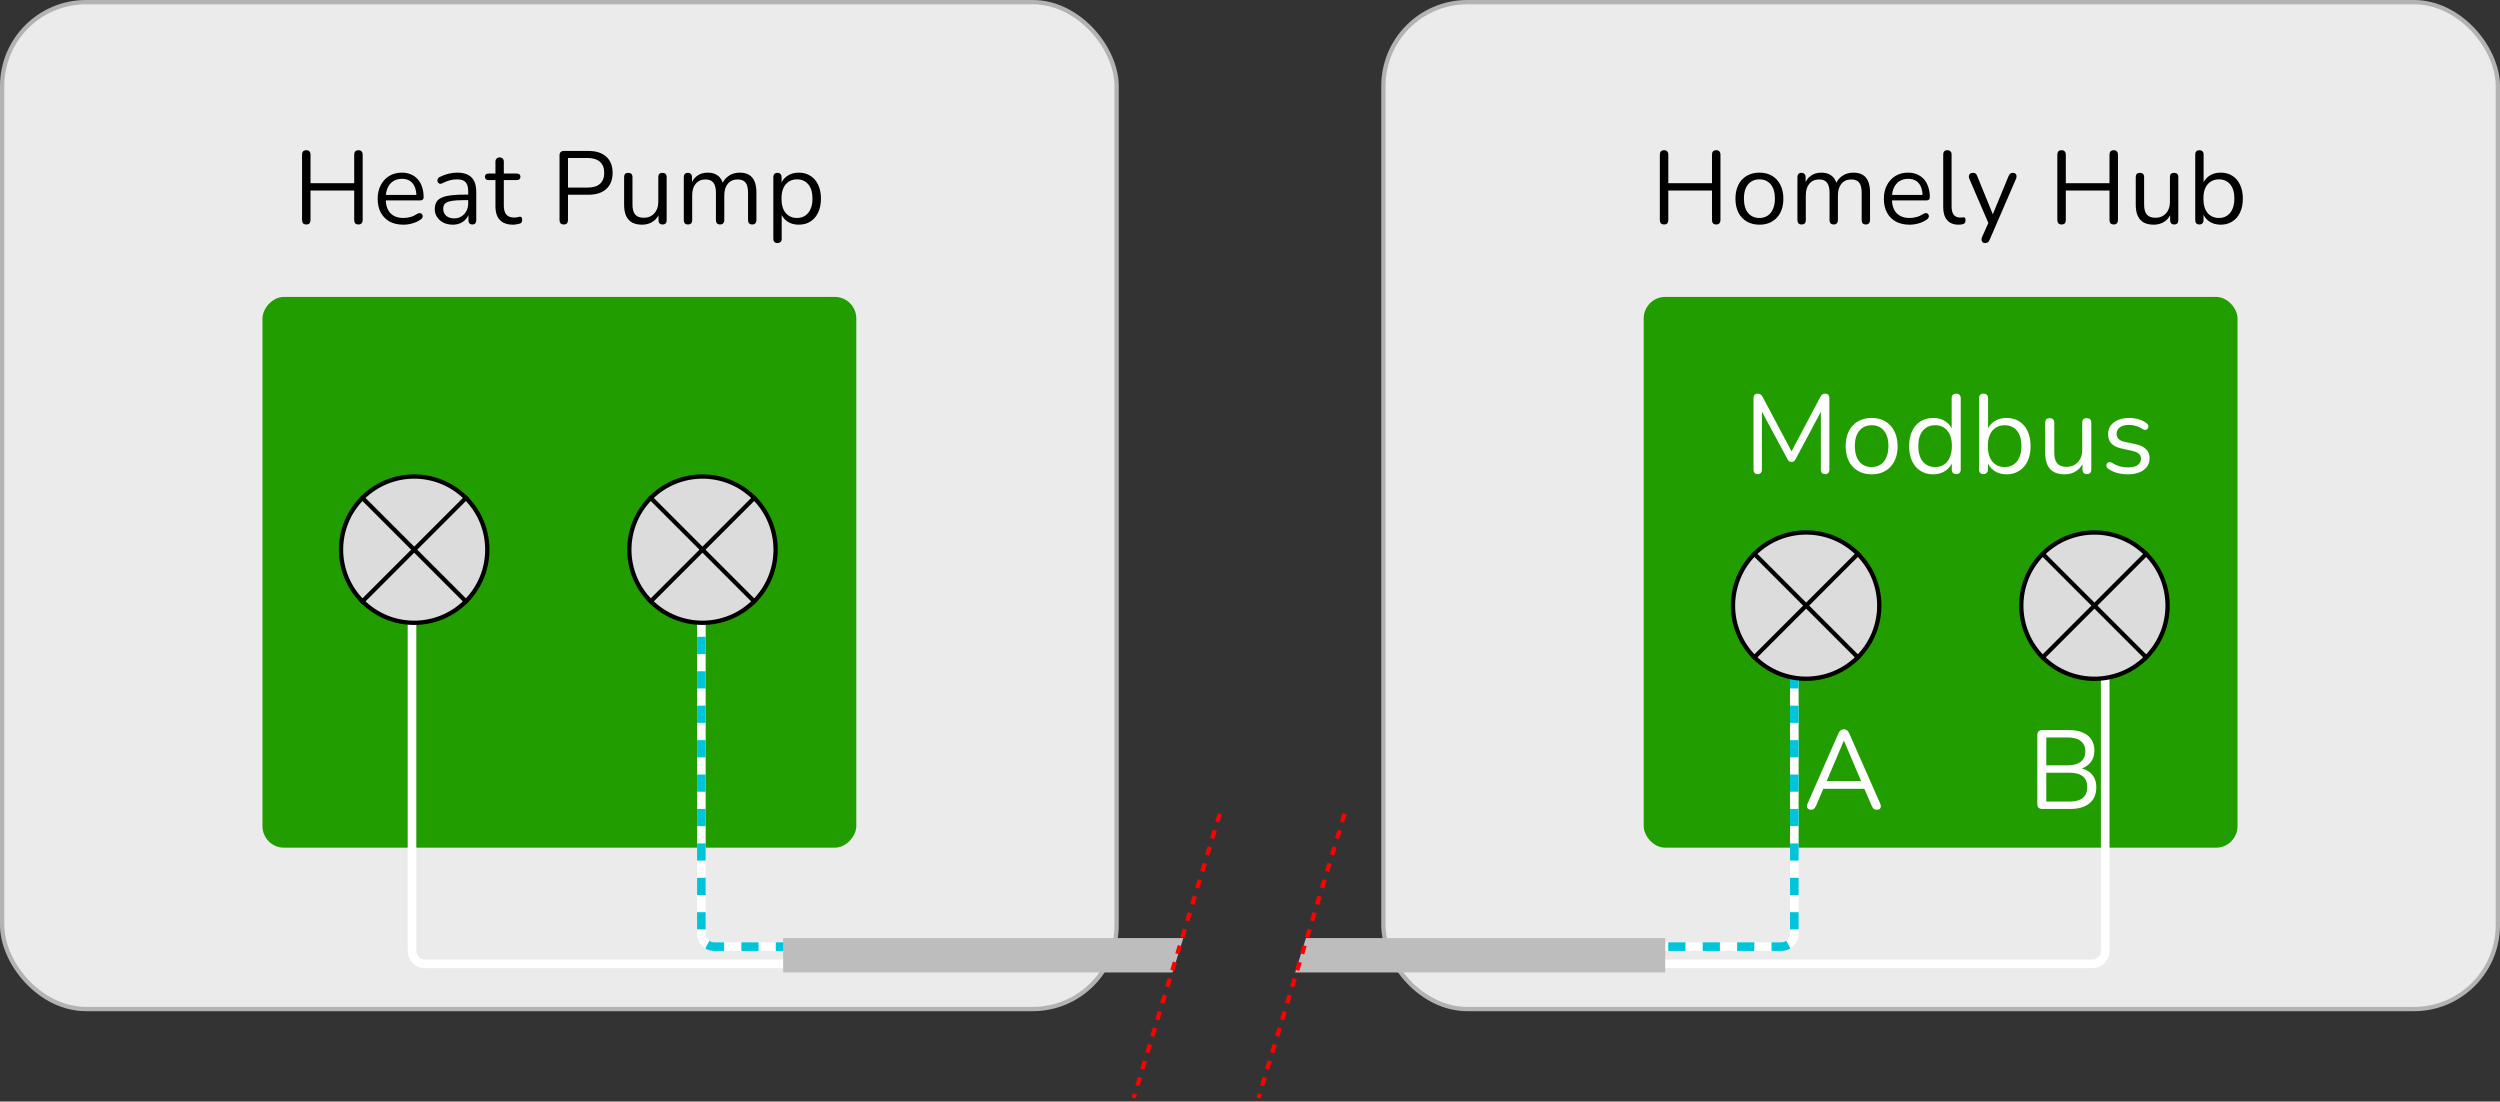 <svg xmlns="http://www.w3.org/2000/svg" width="581" height="256" viewBox="0 0 581 256" fill="none"><rect x="0" y="0" width="581" height="256" fill="#333333" stroke="none"/><rect x="0.5" y="0.5" width="259" height="234" rx="19.5" fill="#EBEBEB" stroke="#B3B3B3"></rect><rect x="321.5" y="0.5" width="259" height="234" rx="19.5" fill="#EBEBEB" stroke="#B3B3B3"></rect><path d="M386.73 52.168C386.41 52.168 386.162 52.08 385.986 51.904C385.826 51.712 385.746 51.456 385.746 51.136V35.944C385.746 35.608 385.826 35.352 385.986 35.176C386.162 35 386.41 34.912 386.73 34.912C387.05 34.912 387.29 35 387.45 35.176C387.626 35.352 387.714 35.608 387.714 35.944V42.568H397.866V35.944C397.866 35.608 397.946 35.352 398.106 35.176C398.282 35 398.53 34.912 398.85 34.912C399.17 34.912 399.41 35 399.57 35.176C399.746 35.352 399.834 35.608 399.834 35.944V51.136C399.834 51.456 399.746 51.712 399.57 51.904C399.41 52.08 399.17 52.168 398.85 52.168C398.53 52.168 398.282 52.08 398.106 51.904C397.946 51.712 397.866 51.456 397.866 51.136V44.272H387.714V51.136C387.714 51.456 387.634 51.712 387.474 51.904C387.314 52.08 387.066 52.168 386.73 52.168ZM408.888 52.216C407.752 52.216 406.768 51.968 405.936 51.472C405.104 50.976 404.456 50.28 403.992 49.384C403.544 48.472 403.32 47.4 403.32 46.168C403.32 45.24 403.448 44.408 403.704 43.672C403.96 42.92 404.336 42.28 404.832 41.752C405.328 41.224 405.912 40.824 406.584 40.552C407.272 40.264 408.04 40.12 408.888 40.12C410.024 40.12 411.008 40.368 411.84 40.864C412.672 41.36 413.312 42.064 413.76 42.976C414.224 43.872 414.456 44.936 414.456 46.168C414.456 47.096 414.328 47.928 414.072 48.664C413.816 49.4 413.44 50.04 412.944 50.584C412.448 51.112 411.856 51.52 411.168 51.808C410.496 52.08 409.736 52.216 408.888 52.216ZM408.888 50.656C409.608 50.656 410.24 50.48 410.784 50.128C411.328 49.776 411.744 49.264 412.032 48.592C412.336 47.92 412.488 47.112 412.488 46.168C412.488 44.712 412.16 43.6 411.504 42.832C410.864 42.064 409.992 41.68 408.888 41.68C408.152 41.68 407.512 41.856 406.968 42.208C406.44 42.544 406.024 43.048 405.72 43.72C405.432 44.376 405.288 45.192 405.288 46.168C405.288 47.608 405.616 48.72 406.272 49.504C406.928 50.272 407.8 50.656 408.888 50.656ZM418.684 52.168C418.364 52.168 418.124 52.08 417.964 51.904C417.804 51.728 417.724 51.48 417.724 51.16V41.152C417.724 40.832 417.804 40.592 417.964 40.432C418.124 40.256 418.356 40.168 418.66 40.168C418.964 40.168 419.196 40.256 419.356 40.432C419.532 40.592 419.62 40.832 419.62 41.152V43.264L419.356 42.928C419.66 42.032 420.148 41.344 420.82 40.864C421.508 40.368 422.324 40.12 423.268 40.12C424.26 40.12 425.06 40.36 425.668 40.84C426.292 41.304 426.708 42.032 426.916 43.024H426.556C426.844 42.128 427.356 41.424 428.092 40.912C428.844 40.384 429.716 40.12 430.708 40.12C431.588 40.12 432.308 40.288 432.868 40.624C433.444 40.96 433.876 41.472 434.164 42.16C434.452 42.832 434.596 43.688 434.596 44.728V51.16C434.596 51.48 434.508 51.728 434.332 51.904C434.172 52.08 433.932 52.168 433.612 52.168C433.308 52.168 433.068 52.08 432.892 51.904C432.732 51.728 432.652 51.48 432.652 51.16V44.824C432.652 43.752 432.468 42.968 432.1 42.472C431.732 41.96 431.108 41.704 430.228 41.704C429.268 41.704 428.508 42.04 427.948 42.712C427.404 43.368 427.132 44.264 427.132 45.4V51.16C427.132 51.48 427.044 51.728 426.868 51.904C426.708 52.08 426.468 52.168 426.148 52.168C425.844 52.168 425.604 52.08 425.428 51.904C425.268 51.728 425.188 51.48 425.188 51.16V44.824C425.188 43.752 424.996 42.968 424.612 42.472C424.244 41.96 423.628 41.704 422.764 41.704C421.804 41.704 421.044 42.04 420.484 42.712C419.94 43.368 419.668 44.264 419.668 45.4V51.16C419.668 51.832 419.34 52.168 418.684 52.168ZM443.786 52.216C442.554 52.216 441.49 51.976 440.594 51.496C439.714 51 439.026 50.304 438.53 49.408C438.05 48.512 437.81 47.44 437.81 46.192C437.81 44.976 438.05 43.92 438.53 43.024C439.01 42.112 439.666 41.4 440.498 40.888C441.346 40.376 442.322 40.12 443.426 40.12C444.21 40.12 444.914 40.256 445.538 40.528C446.162 40.784 446.69 41.16 447.122 41.656C447.57 42.152 447.906 42.752 448.13 43.456C448.37 44.16 448.49 44.952 448.49 45.832C448.49 46.088 448.418 46.28 448.274 46.408C448.13 46.52 447.922 46.576 447.65 46.576H439.298V45.304H447.194L446.81 45.616C446.81 44.752 446.682 44.024 446.426 43.432C446.17 42.824 445.794 42.36 445.298 42.04C444.818 41.72 444.21 41.56 443.474 41.56C442.658 41.56 441.962 41.752 441.386 42.136C440.826 42.504 440.402 43.024 440.114 43.696C439.826 44.352 439.682 45.12 439.682 46V46.144C439.682 47.616 440.034 48.736 440.738 49.504C441.458 50.272 442.474 50.656 443.786 50.656C444.33 50.656 444.866 50.584 445.394 50.44C445.938 50.296 446.466 50.056 446.978 49.72C447.202 49.576 447.402 49.512 447.578 49.528C447.77 49.528 447.922 49.584 448.034 49.696C448.146 49.792 448.218 49.92 448.25 50.08C448.298 50.224 448.282 50.384 448.202 50.56C448.138 50.736 448.002 50.888 447.794 51.016C447.266 51.4 446.642 51.696 445.922 51.904C445.202 52.112 444.49 52.216 443.786 52.216ZM455.156 52.216C454.004 52.216 453.124 51.864 452.516 51.16C451.908 50.456 451.604 49.448 451.604 48.136V35.896C451.604 35.576 451.684 35.336 451.844 35.176C452.004 35 452.244 34.912 452.564 34.912C452.868 34.912 453.108 35 453.284 35.176C453.46 35.336 453.548 35.576 453.548 35.896V47.992C453.548 48.856 453.716 49.504 454.052 49.936C454.404 50.352 454.916 50.56 455.588 50.56C455.732 50.56 455.86 50.552 455.972 50.536C456.084 50.52 456.196 50.512 456.308 50.512C456.484 50.496 456.604 50.536 456.668 50.632C456.748 50.728 456.788 50.92 456.788 51.208C456.788 51.496 456.724 51.712 456.596 51.856C456.468 52 456.26 52.096 455.972 52.144C455.844 52.16 455.708 52.176 455.564 52.192C455.42 52.208 455.284 52.216 455.156 52.216ZM461.339 56.488C461.099 56.488 460.907 56.424 460.763 56.296C460.619 56.168 460.531 55.992 460.499 55.768C460.483 55.56 460.523 55.344 460.619 55.12L462.275 51.4V52.24L457.667 41.536C457.571 41.296 457.539 41.072 457.571 40.864C457.603 40.656 457.699 40.488 457.859 40.36C458.019 40.232 458.243 40.168 458.531 40.168C458.787 40.168 458.987 40.224 459.131 40.336C459.275 40.448 459.403 40.648 459.515 40.936L463.451 50.584H462.803L466.787 40.936C466.915 40.648 467.051 40.448 467.195 40.336C467.339 40.224 467.547 40.168 467.819 40.168C468.075 40.168 468.267 40.232 468.395 40.36C468.539 40.488 468.619 40.656 468.635 40.864C468.667 41.056 468.635 41.272 468.539 41.512L462.395 55.72C462.267 56.008 462.123 56.208 461.963 56.32C461.819 56.432 461.611 56.488 461.339 56.488ZM479.111 52.168C478.791 52.168 478.543 52.08 478.367 51.904C478.207 51.712 478.127 51.456 478.127 51.136V35.944C478.127 35.608 478.207 35.352 478.367 35.176C478.543 35 478.791 34.912 479.111 34.912C479.431 34.912 479.671 35 479.831 35.176C480.007 35.352 480.095 35.608 480.095 35.944V42.568H490.247V35.944C490.247 35.608 490.327 35.352 490.487 35.176C490.663 35 490.911 34.912 491.231 34.912C491.551 34.912 491.791 35 491.951 35.176C492.127 35.352 492.215 35.608 492.215 35.944V51.136C492.215 51.456 492.127 51.712 491.951 51.904C491.791 52.08 491.551 52.168 491.231 52.168C490.911 52.168 490.663 52.08 490.487 51.904C490.327 51.712 490.247 51.456 490.247 51.136V44.272H480.095V51.136C480.095 51.456 480.015 51.712 479.855 51.904C479.695 52.08 479.447 52.168 479.111 52.168ZM500.549 52.216C499.605 52.216 498.821 52.048 498.197 51.712C497.589 51.36 497.125 50.84 496.805 50.152C496.501 49.464 496.349 48.608 496.349 47.584V41.152C496.349 40.816 496.429 40.568 496.589 40.408C496.765 40.248 497.005 40.168 497.309 40.168C497.629 40.168 497.869 40.248 498.029 40.408C498.205 40.568 498.293 40.816 498.293 41.152V47.56C498.293 48.584 498.501 49.352 498.917 49.864C499.349 50.36 500.021 50.608 500.933 50.608C501.925 50.608 502.733 50.272 503.357 49.6C503.981 48.928 504.293 48.048 504.293 46.96V41.152C504.293 40.816 504.373 40.568 504.533 40.408C504.709 40.248 504.957 40.168 505.277 40.168C505.581 40.168 505.813 40.248 505.973 40.408C506.149 40.568 506.237 40.816 506.237 41.152V51.16C506.237 51.832 505.925 52.168 505.301 52.168C504.997 52.168 504.757 52.08 504.581 51.904C504.421 51.728 504.341 51.48 504.341 51.16V48.976L504.653 49.312C504.333 50.256 503.805 50.976 503.069 51.472C502.349 51.968 501.509 52.216 500.549 52.216ZM516.078 52.216C515.022 52.216 514.11 51.944 513.342 51.4C512.59 50.856 512.086 50.128 511.83 49.216L512.094 48.952V51.16C512.094 51.48 512.006 51.728 511.83 51.904C511.67 52.08 511.438 52.168 511.134 52.168C510.814 52.168 510.574 52.08 510.414 51.904C510.254 51.728 510.174 51.48 510.174 51.16V35.896C510.174 35.576 510.254 35.336 510.414 35.176C510.574 35 510.814 34.912 511.134 34.912C511.438 34.912 511.678 35 511.854 35.176C512.03 35.336 512.118 35.576 512.118 35.896V43.048H511.83C512.102 42.152 512.614 41.44 513.366 40.912C514.118 40.384 515.022 40.12 516.078 40.12C517.134 40.12 518.046 40.368 518.814 40.864C519.582 41.344 520.174 42.04 520.59 42.952C521.022 43.848 521.238 44.92 521.238 46.168C521.238 47.4 521.022 48.472 520.59 49.384C520.174 50.28 519.574 50.976 518.79 51.472C518.022 51.968 517.118 52.216 516.078 52.216ZM515.67 50.656C516.406 50.656 517.038 50.48 517.566 50.128C518.11 49.776 518.526 49.264 518.814 48.592C519.118 47.92 519.27 47.112 519.27 46.168C519.27 44.712 518.942 43.6 518.286 42.832C517.646 42.064 516.774 41.68 515.67 41.68C514.95 41.68 514.318 41.856 513.774 42.208C513.23 42.544 512.806 43.048 512.502 43.72C512.214 44.376 512.07 45.192 512.07 46.168C512.07 47.608 512.398 48.72 513.054 49.504C513.71 50.272 514.582 50.656 515.67 50.656Z" fill="black"></path><path d="M71.181 52.168C70.861 52.168 70.613 52.08 70.437 51.904C70.277 51.712 70.197 51.456 70.197 51.136V35.944C70.197 35.608 70.277 35.352 70.437 35.176C70.613 35 70.861 34.912 71.181 34.912C71.501 34.912 71.741 35 71.901 35.176C72.077 35.352 72.165 35.608 72.165 35.944V42.568H82.317V35.944C82.317 35.608 82.397 35.352 82.557 35.176C82.733 35 82.981 34.912 83.301 34.912C83.621 34.912 83.861 35 84.021 35.176C84.197 35.352 84.285 35.608 84.285 35.944V51.136C84.285 51.456 84.197 51.712 84.021 51.904C83.861 52.08 83.621 52.168 83.301 52.168C82.981 52.168 82.733 52.08 82.557 51.904C82.397 51.712 82.317 51.456 82.317 51.136V44.272H72.165V51.136C72.165 51.456 72.085 51.712 71.925 51.904C71.765 52.08 71.517 52.168 71.181 52.168ZM93.746 52.216C92.514 52.216 91.45 51.976 90.554 51.496C89.674 51 88.986 50.304 88.49 49.408C88.01 48.512 87.77 47.44 87.77 46.192C87.77 44.976 88.01 43.92 88.49 43.024C88.97 42.112 89.626 41.4 90.458 40.888C91.306 40.376 92.282 40.12 93.386 40.12C94.17 40.12 94.874 40.256 95.498 40.528C96.122 40.784 96.65 41.16 97.082 41.656C97.53 42.152 97.866 42.752 98.09 43.456C98.33 44.16 98.45 44.952 98.45 45.832C98.45 46.088 98.378 46.28 98.234 46.408C98.09 46.52 97.882 46.576 97.61 46.576H89.258V45.304H97.154L96.77 45.616C96.77 44.752 96.642 44.024 96.386 43.432C96.13 42.824 95.754 42.36 95.258 42.04C94.778 41.72 94.17 41.56 93.434 41.56C92.618 41.56 91.922 41.752 91.346 42.136C90.786 42.504 90.362 43.024 90.074 43.696C89.786 44.352 89.642 45.12 89.642 46V46.144C89.642 47.616 89.994 48.736 90.698 49.504C91.418 50.272 92.434 50.656 93.746 50.656C94.29 50.656 94.826 50.584 95.354 50.44C95.898 50.296 96.426 50.056 96.938 49.72C97.162 49.576 97.362 49.512 97.538 49.528C97.73 49.528 97.882 49.584 97.994 49.696C98.106 49.792 98.178 49.92 98.21 50.08C98.258 50.224 98.242 50.384 98.162 50.56C98.098 50.736 97.962 50.888 97.754 51.016C97.226 51.4 96.602 51.696 95.882 51.904C95.162 52.112 94.45 52.216 93.746 52.216ZM105.236 52.216C104.436 52.216 103.716 52.064 103.076 51.76C102.452 51.44 101.956 51.008 101.588 50.464C101.22 49.92 101.036 49.312 101.036 48.64C101.036 47.776 101.252 47.096 101.684 46.6C102.132 46.104 102.86 45.752 103.868 45.544C104.892 45.336 106.284 45.232 108.044 45.232H109.124V46.504H108.068C106.772 46.504 105.748 46.568 104.996 46.696C104.26 46.808 103.74 47.008 103.436 47.296C103.148 47.584 103.004 47.992 103.004 48.52C103.004 49.176 103.228 49.712 103.676 50.128C104.14 50.544 104.764 50.752 105.548 50.752C106.188 50.752 106.748 50.6 107.228 50.296C107.724 49.992 108.108 49.576 108.38 49.048C108.668 48.52 108.812 47.912 108.812 47.224V44.488C108.812 43.496 108.612 42.784 108.212 42.352C107.812 41.904 107.156 41.68 106.244 41.68C105.684 41.68 105.124 41.752 104.564 41.896C104.004 42.04 103.412 42.272 102.788 42.592C102.564 42.704 102.372 42.744 102.212 42.712C102.052 42.664 101.924 42.576 101.828 42.448C101.732 42.32 101.676 42.176 101.66 42.016C101.644 41.84 101.676 41.672 101.756 41.512C101.852 41.352 101.996 41.224 102.188 41.128C102.892 40.776 103.588 40.52 104.276 40.36C104.964 40.2 105.62 40.12 106.244 40.12C107.252 40.12 108.084 40.288 108.74 40.624C109.396 40.944 109.884 41.44 110.204 42.112C110.524 42.768 110.684 43.616 110.684 44.656V51.16C110.684 51.48 110.604 51.728 110.444 51.904C110.3 52.08 110.084 52.168 109.796 52.168C109.492 52.168 109.26 52.08 109.1 51.904C108.94 51.728 108.86 51.48 108.86 51.16V49.288H109.076C108.948 49.896 108.7 50.416 108.332 50.848C107.98 51.28 107.54 51.616 107.012 51.856C106.484 52.096 105.892 52.216 105.236 52.216ZM119.27 52.216C118.358 52.216 117.59 52.056 116.966 51.736C116.358 51.4 115.902 50.92 115.598 50.296C115.294 49.656 115.142 48.88 115.142 47.968V41.848H113.534C113.262 41.848 113.054 41.784 112.91 41.656C112.766 41.512 112.694 41.32 112.694 41.08C112.694 40.84 112.766 40.656 112.91 40.528C113.054 40.4 113.262 40.336 113.534 40.336H115.142V37.576C115.142 37.256 115.23 37.016 115.406 36.856C115.582 36.68 115.822 36.592 116.126 36.592C116.43 36.592 116.662 36.68 116.822 36.856C116.998 37.016 117.086 37.256 117.086 37.576V40.336H120.11C120.382 40.336 120.59 40.4 120.734 40.528C120.878 40.656 120.95 40.84 120.95 41.08C120.95 41.32 120.878 41.512 120.734 41.656C120.59 41.784 120.382 41.848 120.11 41.848H117.086V47.776C117.086 48.688 117.278 49.384 117.662 49.864C118.046 50.328 118.67 50.56 119.534 50.56C119.838 50.56 120.094 50.528 120.302 50.464C120.526 50.4 120.71 50.368 120.854 50.368C120.998 50.352 121.118 50.4 121.214 50.512C121.31 50.624 121.358 50.816 121.358 51.088C121.358 51.28 121.318 51.456 121.238 51.616C121.174 51.776 121.054 51.888 120.878 51.952C120.686 52.016 120.43 52.072 120.11 52.12C119.806 52.184 119.526 52.216 119.27 52.216ZM131.017 52.168C130.697 52.168 130.449 52.08 130.273 51.904C130.113 51.712 130.033 51.456 130.033 51.136V36.088C130.033 35.752 130.121 35.504 130.297 35.344C130.473 35.168 130.721 35.08 131.041 35.08H136.729C138.537 35.08 139.929 35.528 140.905 36.424C141.881 37.304 142.369 38.552 142.369 40.168C142.369 41.768 141.881 43.016 140.905 43.912C139.929 44.808 138.537 45.256 136.729 45.256H132.001V51.136C132.001 51.456 131.921 51.712 131.761 51.904C131.601 52.08 131.353 52.168 131.017 52.168ZM132.001 43.6H136.489C137.785 43.6 138.761 43.312 139.417 42.736C140.089 42.144 140.425 41.288 140.425 40.168C140.425 39.032 140.089 38.176 139.417 37.6C138.761 37.008 137.785 36.712 136.489 36.712H132.001V43.6ZM149.243 52.216C148.299 52.216 147.515 52.048 146.891 51.712C146.283 51.36 145.819 50.84 145.499 50.152C145.195 49.464 145.043 48.608 145.043 47.584V41.152C145.043 40.816 145.123 40.568 145.283 40.408C145.459 40.248 145.699 40.168 146.003 40.168C146.323 40.168 146.563 40.248 146.723 40.408C146.899 40.568 146.987 40.816 146.987 41.152V47.56C146.987 48.584 147.195 49.352 147.611 49.864C148.043 50.36 148.715 50.608 149.627 50.608C150.619 50.608 151.427 50.272 152.051 49.6C152.675 48.928 152.987 48.048 152.987 46.96V41.152C152.987 40.816 153.067 40.568 153.227 40.408C153.403 40.248 153.651 40.168 153.971 40.168C154.275 40.168 154.507 40.248 154.667 40.408C154.843 40.568 154.931 40.816 154.931 41.152V51.16C154.931 51.832 154.619 52.168 153.995 52.168C153.691 52.168 153.451 52.08 153.275 51.904C153.115 51.728 153.035 51.48 153.035 51.16V48.976L153.347 49.312C153.027 50.256 152.499 50.976 151.763 51.472C151.043 51.968 150.203 52.216 149.243 52.216ZM159.877 52.168C159.557 52.168 159.317 52.08 159.157 51.904C158.997 51.728 158.917 51.48 158.917 51.16V41.152C158.917 40.832 158.997 40.592 159.157 40.432C159.317 40.256 159.549 40.168 159.853 40.168C160.157 40.168 160.389 40.256 160.549 40.432C160.725 40.592 160.813 40.832 160.813 41.152V43.264L160.549 42.928C160.853 42.032 161.341 41.344 162.013 40.864C162.701 40.368 163.517 40.12 164.461 40.12C165.453 40.12 166.253 40.36 166.861 40.84C167.485 41.304 167.901 42.032 168.109 43.024H167.749C168.037 42.128 168.549 41.424 169.285 40.912C170.037 40.384 170.909 40.12 171.901 40.12C172.781 40.12 173.501 40.288 174.061 40.624C174.637 40.96 175.069 41.472 175.357 42.16C175.645 42.832 175.789 43.688 175.789 44.728V51.16C175.789 51.48 175.701 51.728 175.525 51.904C175.365 52.08 175.125 52.168 174.805 52.168C174.501 52.168 174.261 52.08 174.085 51.904C173.925 51.728 173.845 51.48 173.845 51.16V44.824C173.845 43.752 173.661 42.968 173.293 42.472C172.925 41.96 172.301 41.704 171.421 41.704C170.461 41.704 169.701 42.04 169.141 42.712C168.597 43.368 168.325 44.264 168.325 45.4V51.16C168.325 51.48 168.237 51.728 168.061 51.904C167.901 52.08 167.661 52.168 167.341 52.168C167.037 52.168 166.797 52.08 166.621 51.904C166.461 51.728 166.381 51.48 166.381 51.16V44.824C166.381 43.752 166.189 42.968 165.805 42.472C165.437 41.96 164.821 41.704 163.957 41.704C162.997 41.704 162.237 42.04 161.677 42.712C161.133 43.368 160.861 44.264 160.861 45.4V51.16C160.861 51.832 160.533 52.168 159.877 52.168ZM180.683 56.488C180.363 56.488 180.123 56.4 179.963 56.224C179.803 56.064 179.723 55.824 179.723 55.504V41.152C179.723 40.832 179.803 40.592 179.963 40.432C180.123 40.256 180.355 40.168 180.659 40.168C180.979 40.168 181.219 40.256 181.379 40.432C181.555 40.592 181.643 40.832 181.643 41.152V43.432L181.379 43.096C181.635 42.184 182.139 41.464 182.891 40.936C183.659 40.392 184.571 40.12 185.627 40.12C186.667 40.12 187.571 40.368 188.339 40.864C189.123 41.344 189.723 42.04 190.139 42.952C190.571 43.848 190.787 44.92 190.787 46.168C190.787 47.4 190.571 48.472 190.139 49.384C189.723 50.28 189.131 50.976 188.363 51.472C187.595 51.968 186.683 52.216 185.627 52.216C184.571 52.216 183.667 51.952 182.915 51.424C182.163 50.88 181.651 50.16 181.379 49.264H181.667V55.504C181.667 55.824 181.579 56.064 181.403 56.224C181.227 56.4 180.987 56.488 180.683 56.488ZM185.219 50.656C185.955 50.656 186.587 50.48 187.115 50.128C187.659 49.776 188.075 49.264 188.363 48.592C188.667 47.92 188.819 47.112 188.819 46.168C188.819 44.712 188.491 43.6 187.835 42.832C187.195 42.064 186.323 41.68 185.219 41.68C184.499 41.68 183.867 41.856 183.323 42.208C182.779 42.544 182.355 43.048 182.051 43.72C181.763 44.376 181.619 45.192 181.619 46.168C181.619 47.608 181.947 48.72 182.603 49.504C183.259 50.272 184.131 50.656 185.219 50.656Z" fill="black"></path><rect x="382" y="69" width="138" height="128" rx="5" fill="#229D00"></rect><rect width="138" height="128" rx="5" transform="matrix(-1 0 0 1 199 69)" fill="#229D00"></rect><path d="M417 137L417 217C417 218.657 415.657 220 414 220L324 220" stroke="white" stroke-width="2"></path><path d="M417 132L417 217C417 218.657 415.657 220 414 220L324 220" stroke="#00C4DA" stroke-width="2" stroke-dasharray="4 4"></path><path d="M379.25 224L486.25 224C487.907 224 489.25 222.657 489.25 221L489.25 137" stroke="white" stroke-width="2"></path><path d="M163 137L163 217C163 218.657 164.343 220 166 220L241 220" stroke="white" stroke-width="2"></path><path d="M163 132L163 217C163 218.657 164.343 220 166 220L241 220" stroke="#00C4DA" stroke-width="2" stroke-dasharray="4 4"></path><path d="M190.75 224L98.75 224C97.093 224 95.75 222.657 95.75 221L95.75 137" stroke="white" stroke-width="2"></path><path d="M182 218H275L272.5 226H182V218Z" fill="#BDBDBD"></path><path d="M303.5 218H387V226H301L303.5 218Z" fill="#BDBDBD"></path><circle cx="17.5" cy="17.5" r="17" transform="matrix(-0.707 -0.707 -0.707 0.707 188 127.742)" fill="#DCDCDC" stroke="black"></circle><line y1="-0.5" x2="35" y2="-0.5" transform="matrix(-0.707 0.707 0.707 0.707 175.979 115.727)" stroke="black"></line><line y1="-0.5" x2="35" y2="-0.5" transform="matrix(-0.707 -0.707 -0.707 0.707 175.272 140.469)" stroke="black"></line><circle cx="17.5" cy="17.5" r="17" transform="matrix(-0.707 -0.707 -0.707 0.707 121 127.742)" fill="#DCDCDC" stroke="black"></circle><line y1="-0.5" x2="35" y2="-0.5" transform="matrix(-0.707 0.707 0.707 0.707 108.979 115.727)" stroke="black"></line><line y1="-0.5" x2="35" y2="-0.5" transform="matrix(-0.707 -0.707 -0.707 0.707 108.271 140.469)" stroke="black"></line><line x1="283.479" y1="189.145" x2="263.479" y2="255.145" stroke="#FF0000" stroke-dasharray="2 2"></line><line x1="312.479" y1="189.145" x2="292.479" y2="255.145" stroke="#FF0000" stroke-dasharray="2 2"></line><circle cx="419.749" cy="140.742" r="17" transform="rotate(-45 419.749 140.742)" fill="#DCDCDC" stroke="black"></circle><line x1="407.375" y1="128.373" x2="432.124" y2="153.122" stroke="black"></line><line x1="407.375" y1="153.115" x2="432.124" y2="128.366" stroke="black"></line><path d="M420.901 188.182C420.624 188.182 420.399 188.121 420.225 188C420.069 187.861 419.974 187.688 419.939 187.48C419.922 187.255 419.974 187.003 420.095 186.726L427.245 170.45C427.401 170.103 427.583 169.861 427.791 169.722C428.017 169.566 428.259 169.488 428.519 169.488C428.779 169.488 429.013 169.566 429.221 169.722C429.447 169.861 429.629 170.103 429.767 170.45L436.943 186.726C437.082 187.003 437.134 187.255 437.099 187.48C437.082 187.705 436.995 187.879 436.839 188C436.683 188.121 436.467 188.182 436.189 188.182C435.877 188.182 435.626 188.104 435.435 187.948C435.245 187.775 435.089 187.532 434.967 187.22L433.043 182.774L434.083 183.32H422.903L423.969 182.774L422.071 187.22C421.915 187.549 421.751 187.792 421.577 187.948C421.404 188.104 421.179 188.182 420.901 188.182ZM428.493 172.166L424.307 182.02L423.683 181.526H433.303L432.731 182.02L428.545 172.166H428.493Z" fill="white"></path><circle cx="486.749" cy="140.75" r="17" transform="rotate(-45 486.749 140.75)" fill="#DCDCDC" stroke="black"></circle><line x1="474.375" y1="128.381" x2="499.124" y2="153.13" stroke="black"></line><line x1="474.375" y1="153.123" x2="499.124" y2="128.374" stroke="black"></line><path d="M474.647 188C474.266 188 473.971 187.905 473.763 187.714C473.572 187.506 473.477 187.211 473.477 186.83V170.84C473.477 170.459 473.572 170.173 473.763 169.982C473.971 169.774 474.266 169.67 474.647 169.67H480.809C482.074 169.67 483.14 169.861 484.007 170.242C484.891 170.606 485.567 171.143 486.035 171.854C486.503 172.565 486.737 173.431 486.737 174.454C486.737 175.598 486.399 176.551 485.723 177.314C485.064 178.077 484.163 178.579 483.019 178.822V178.458C484.319 178.614 485.333 179.082 486.061 179.862C486.806 180.642 487.179 181.673 487.179 182.956C487.179 184.585 486.65 185.833 485.593 186.7C484.536 187.567 483.045 188 481.121 188H474.647ZM475.557 186.284H480.913C482.3 186.284 483.34 186.007 484.033 185.452C484.726 184.897 485.073 184.057 485.073 182.93C485.073 181.786 484.726 180.945 484.033 180.408C483.34 179.853 482.3 179.576 480.913 179.576H475.557V186.284ZM475.557 177.86H480.497C481.849 177.86 482.872 177.583 483.565 177.028C484.276 176.473 484.631 175.676 484.631 174.636C484.631 173.561 484.276 172.755 483.565 172.218C482.872 171.663 481.849 171.386 480.497 171.386H475.557V177.86Z" fill="white"></path><path d="M408.503 110.182C408.191 110.182 407.948 110.095 407.775 109.922C407.602 109.731 407.515 109.471 407.515 109.142V92.528C407.515 92.181 407.602 91.921 407.775 91.748C407.948 91.575 408.191 91.488 408.503 91.488C408.78 91.488 408.997 91.549 409.153 91.67C409.326 91.774 409.482 91.956 409.621 92.216L416.745 105.632H415.965L423.063 92.216C423.202 91.956 423.349 91.774 423.505 91.67C423.661 91.549 423.886 91.488 424.181 91.488C424.476 91.488 424.71 91.575 424.883 91.748C425.056 91.921 425.143 92.181 425.143 92.528V109.142C425.143 109.471 425.056 109.731 424.883 109.922C424.727 110.095 424.484 110.182 424.155 110.182C423.843 110.182 423.6 110.095 423.427 109.922C423.254 109.731 423.167 109.471 423.167 109.142V94.53H423.791L417.291 106.724C417.17 106.949 417.04 107.114 416.901 107.218C416.78 107.305 416.598 107.348 416.355 107.348C416.112 107.348 415.922 107.296 415.783 107.192C415.644 107.088 415.523 106.932 415.419 106.724L408.841 94.504H409.465V109.142C409.465 109.471 409.378 109.731 409.205 109.922C409.049 110.095 408.815 110.182 408.503 110.182ZM434.971 110.234C433.741 110.234 432.675 109.965 431.773 109.428C430.872 108.891 430.17 108.137 429.667 107.166C429.182 106.178 428.939 105.017 428.939 103.682C428.939 102.677 429.078 101.775 429.355 100.978C429.633 100.163 430.04 99.47 430.577 98.898C431.115 98.326 431.747 97.893 432.475 97.598C433.221 97.286 434.053 97.13 434.971 97.13C436.202 97.13 437.268 97.399 438.169 97.936C439.071 98.473 439.764 99.236 440.249 100.224C440.752 101.195 441.003 102.347 441.003 103.682C441.003 104.687 440.865 105.589 440.587 106.386C440.31 107.183 439.903 107.877 439.365 108.466C438.828 109.038 438.187 109.48 437.441 109.792C436.713 110.087 435.89 110.234 434.971 110.234ZM434.971 108.544C435.751 108.544 436.436 108.353 437.025 107.972C437.615 107.591 438.065 107.036 438.377 106.308C438.707 105.58 438.871 104.705 438.871 103.682C438.871 102.105 438.516 100.9 437.805 100.068C437.112 99.236 436.167 98.82 434.971 98.82C434.174 98.82 433.481 99.011 432.891 99.392C432.319 99.756 431.869 100.302 431.539 101.03C431.227 101.741 431.071 102.625 431.071 103.682C431.071 105.242 431.427 106.447 432.137 107.296C432.848 108.128 433.793 108.544 434.971 108.544ZM449.277 110.234C448.15 110.234 447.162 109.965 446.313 109.428C445.481 108.891 444.831 108.137 444.363 107.166C443.912 106.178 443.687 105.017 443.687 103.682C443.687 102.33 443.912 101.169 444.363 100.198C444.831 99.21 445.481 98.456 446.313 97.936C447.162 97.399 448.15 97.13 449.277 97.13C450.421 97.13 451.4 97.416 452.215 97.988C453.029 98.56 453.575 99.331 453.853 100.302H453.567V92.554C453.567 92.207 453.653 91.947 453.827 91.774C454.017 91.583 454.286 91.488 454.633 91.488C454.962 91.488 455.213 91.583 455.387 91.774C455.577 91.947 455.673 92.207 455.673 92.554V109.09C455.673 109.437 455.586 109.705 455.413 109.896C455.239 110.087 454.979 110.182 454.633 110.182C454.303 110.182 454.043 110.087 453.853 109.896C453.679 109.705 453.593 109.437 453.593 109.09V106.62L453.879 106.984C453.601 107.972 453.047 108.761 452.215 109.35C451.4 109.939 450.421 110.234 449.277 110.234ZM449.719 108.544C450.499 108.544 451.183 108.353 451.773 107.972C452.362 107.591 452.813 107.036 453.125 106.308C453.454 105.58 453.619 104.705 453.619 103.682C453.619 102.105 453.263 100.9 452.553 100.068C451.859 99.236 450.915 98.82 449.719 98.82C448.921 98.82 448.228 99.011 447.639 99.392C447.067 99.756 446.616 100.302 446.287 101.03C445.975 101.741 445.819 102.625 445.819 103.682C445.819 105.242 446.174 106.447 446.885 107.296C447.595 108.128 448.54 108.544 449.719 108.544ZM466.321 110.234C465.177 110.234 464.189 109.939 463.357 109.35C462.542 108.761 461.996 107.972 461.719 106.984L462.005 106.698V109.09C462.005 109.437 461.909 109.705 461.719 109.896C461.545 110.087 461.294 110.182 460.965 110.182C460.618 110.182 460.358 110.087 460.185 109.896C460.011 109.705 459.925 109.437 459.925 109.09V92.554C459.925 92.207 460.011 91.947 460.185 91.774C460.358 91.583 460.618 91.488 460.965 91.488C461.294 91.488 461.554 91.583 461.745 91.774C461.935 91.947 462.031 92.207 462.031 92.554V100.302H461.719C462.013 99.331 462.568 98.56 463.383 97.988C464.197 97.416 465.177 97.13 466.321 97.13C467.465 97.13 468.453 97.399 469.285 97.936C470.117 98.456 470.758 99.21 471.209 100.198C471.677 101.169 471.911 102.33 471.911 103.682C471.911 105.017 471.677 106.178 471.209 107.166C470.758 108.137 470.108 108.891 469.259 109.428C468.427 109.965 467.447 110.234 466.321 110.234ZM465.879 108.544C466.676 108.544 467.361 108.353 467.933 107.972C468.522 107.591 468.973 107.036 469.285 106.308C469.614 105.58 469.779 104.705 469.779 103.682C469.779 102.105 469.423 100.9 468.713 100.068C468.019 99.236 467.075 98.82 465.879 98.82C465.099 98.82 464.414 99.011 463.825 99.392C463.235 99.756 462.776 100.302 462.447 101.03C462.135 101.741 461.979 102.625 461.979 103.682C461.979 105.242 462.334 106.447 463.045 107.296C463.755 108.128 464.7 108.544 465.879 108.544ZM479.855 110.234C478.832 110.234 477.983 110.052 477.307 109.688C476.648 109.307 476.146 108.743 475.799 107.998C475.47 107.253 475.305 106.325 475.305 105.216V98.248C475.305 97.884 475.392 97.615 475.565 97.442C475.756 97.269 476.016 97.182 476.345 97.182C476.692 97.182 476.952 97.269 477.125 97.442C477.316 97.615 477.411 97.884 477.411 98.248V105.19C477.411 106.299 477.636 107.131 478.087 107.686C478.555 108.223 479.283 108.492 480.271 108.492C481.346 108.492 482.221 108.128 482.897 107.4C483.573 106.672 483.911 105.719 483.911 104.54V98.248C483.911 97.884 483.998 97.615 484.171 97.442C484.362 97.269 484.63 97.182 484.977 97.182C485.306 97.182 485.558 97.269 485.731 97.442C485.922 97.615 486.017 97.884 486.017 98.248V109.09C486.017 109.818 485.679 110.182 485.003 110.182C484.674 110.182 484.414 110.087 484.223 109.896C484.05 109.705 483.963 109.437 483.963 109.09V106.724L484.301 107.088C483.954 108.111 483.382 108.891 482.585 109.428C481.805 109.965 480.895 110.234 479.855 110.234ZM494.521 110.234C493.741 110.234 492.953 110.139 492.155 109.948C491.375 109.757 490.647 109.428 489.971 108.96C489.798 108.839 489.677 108.7 489.607 108.544C489.538 108.371 489.512 108.206 489.529 108.05C489.564 107.877 489.633 107.729 489.737 107.608C489.859 107.487 489.997 107.417 490.153 107.4C490.327 107.365 490.517 107.4 490.725 107.504C491.401 107.92 492.051 108.215 492.675 108.388C493.317 108.544 493.949 108.622 494.573 108.622C495.561 108.622 496.307 108.44 496.809 108.076C497.312 107.712 497.563 107.218 497.563 106.594C497.563 106.109 497.399 105.727 497.069 105.45C496.74 105.155 496.22 104.93 495.509 104.774L493.143 104.254C492.051 104.029 491.237 103.639 490.699 103.084C490.179 102.529 489.919 101.81 489.919 100.926C489.919 100.146 490.119 99.479 490.517 98.924C490.933 98.352 491.514 97.91 492.259 97.598C493.005 97.286 493.871 97.13 494.859 97.13C495.622 97.13 496.341 97.234 497.017 97.442C497.711 97.633 498.335 97.945 498.889 98.378C499.063 98.499 499.175 98.647 499.227 98.82C499.297 98.976 499.305 99.141 499.253 99.314C499.219 99.47 499.141 99.609 499.019 99.73C498.898 99.834 498.751 99.895 498.577 99.912C498.404 99.929 498.222 99.877 498.031 99.756C497.511 99.409 496.983 99.158 496.445 99.002C495.908 98.829 495.379 98.742 494.859 98.742C493.889 98.742 493.152 98.933 492.649 99.314C492.147 99.695 491.895 100.198 491.895 100.822C491.895 101.307 492.051 101.706 492.363 102.018C492.675 102.33 493.161 102.555 493.819 102.694L496.185 103.188C497.312 103.431 498.153 103.821 498.707 104.358C499.279 104.878 499.565 105.589 499.565 106.49C499.565 107.634 499.106 108.544 498.187 109.22C497.269 109.896 496.047 110.234 494.521 110.234Z" fill="white"></path></svg>
